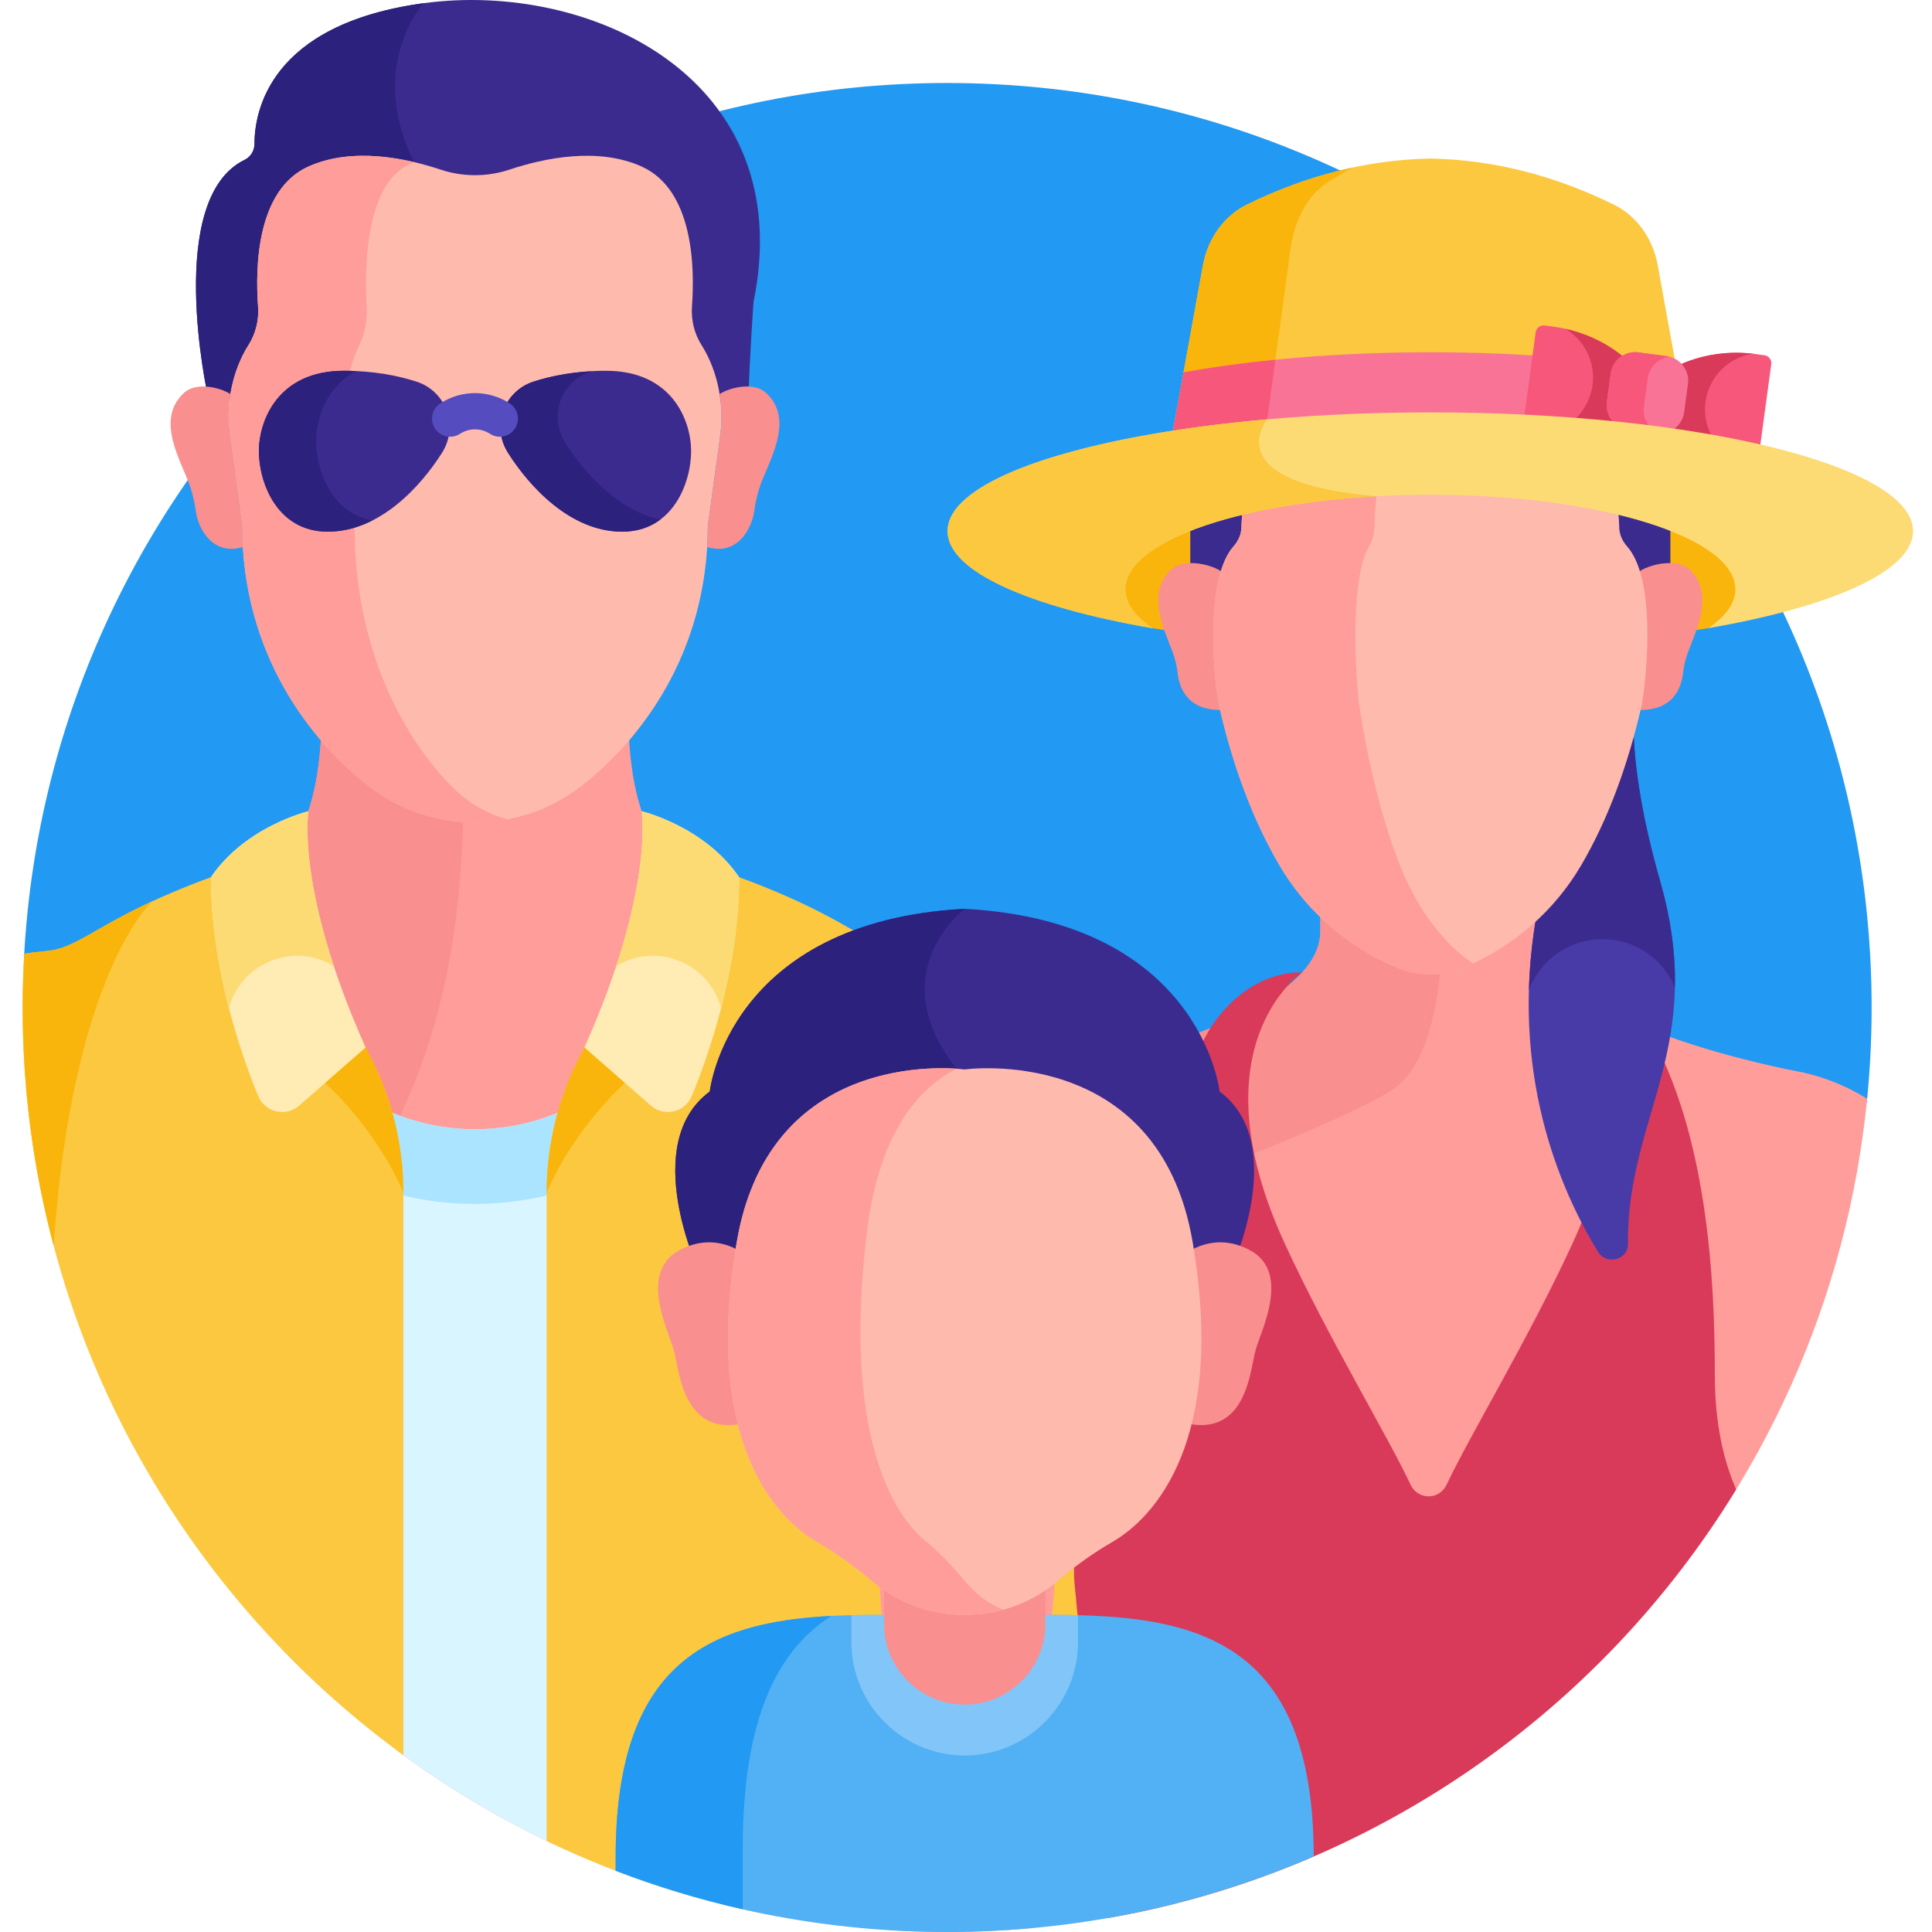 <svg height="511pt" viewBox="-5 0 511 512" width="511pt" xmlns="http://www.w3.org/2000/svg"><path d="m.922 253.742s277.992 115.383 488.293 38.48c.848-8.293 1.285-16.707 1.285-25.223 0-135.312-109.688-245.004-245-245.004-130.891 0-237.801 102.645-244.645 231.828zm0 0" fill="#2299f2"/><path d="m106.758.848c-40.918 5.578-44.809 28.777-44.824 37.289-.004 1.785-.996 3.438-2.602 4.219-21.285 10.355-9.809 62.258-9.809 62.258 2.137.141 4.375 1.008 6.043 1.816.41-2.543 2.078-7.047 3.02-9.469.719-1.844 1.613-3.707 2.738-5.465 1.945-3.055 2.832-6.656 2.566-10.258-.766-10.41-1.395-29.926 12.344-36.109 11.645-5.238 25.926-2.203 35.031.824 5.914 1.965 12.32 1.965 18.234 0 9.105-3.027 23.387-6.062 35.027-.824 13.703 6.168 13.109 25.582 12.352 36.02-.262 3.629.602 7.27 2.562 10.348 1.16 1.816 2.078 3.742 2.805 5.645.906 2.363 2.551 6.809 2.949 9.289 2.105-1.02 5.109-2.129 7.684-1.766.312-10.914 1.32-24.676 1.32-24.676 12.129-59.391-43.383-85.141-87.441-79.141zm0 0" fill="#3c2b8e"/><path d="m61.934 38.137c-.004 1.785-.996 3.438-2.602 4.219-21.285 10.355-9.809 62.258-9.809 62.258 2.137.141 4.375 1.008 6.043 1.816.41-2.543 2.078-7.047 3.02-9.469.719-1.844 1.613-3.707 2.738-5.465 1.945-3.055 2.832-6.656 2.566-10.258-.766-10.41-1.395-29.926 12.348-36.109 9.145-4.113 19.906-3.121 28.52-1.039-.168-.371-.32-.75-.504-1.121-12.691-25.609 2.504-42.121 2.504-42.121-40.918 5.578-44.809 28.777-44.824 37.289zm0 0" fill="#2c217c"/><path d="m141.371 488.809v-172.773c0-12.617 3.039-25.043 8.859-36.238l1.148-2.211c15.586-24.645 16.656-45.934 15.984-56.145-4.586-8.199-5.949-19.445-6.238-27.824-11.047 12.871-23.637 21.641-40.742 21.641-17.105 0-29.688-8.77-40.742-21.641-.289 8.383-1.652 19.625-6.238 27.824-.672 10.215.402 31.5 15.984 56.145l1.152 2.211c5.816 11.195 8.855 23.621 8.855 36.238v147.633c13.051 9.715 27.109 18.148 41.977 25.141zm0 0" fill="#fe9d9a"/><path d="m95.008 290.176c1.223 3.504 2.191 7.086 2.902 10.723 13.938-26.738 18.754-54.922 19.375-85.742-15.715-1.004-27.484-9.703-37.645-21.539-.312 9.043-1.82 19.926-6.238 27.824-2.141 32.562 16.406 53.738 21.605 68.734zm0 0" fill="#f98f8f"/><path d="m120.383 299.262c-18.418 0-34.785-8.723-45.238-22.25h-4.25v161.832c27.281 27.715 61.105 48.965 98.98 61.242v-223.078h-4.254c-10.449 13.531-26.82 22.254-45.238 22.254zm0 0" fill="#d9f5ff"/><path d="m120.383 299.262c-18.418 0-34.785-8.723-45.238-22.25h-4.25v25.188c13.703 10.551 30.855 16.844 49.488 16.844 18.633 0 35.789-6.293 49.492-16.844v-25.191h-4.254c-10.449 13.531-26.82 22.254-45.238 22.254zm0 0" fill="#abe4fe"/><path d="m183.25 97.141c-.73-1.902-1.648-3.828-2.805-5.645-1.961-3.078-2.824-6.719-2.562-10.348.758-10.438.352-30.852-13.352-37.02-11.641-5.238-25.922-2.203-35.027.824-5.914 1.969-12.324 1.969-18.238 0-9.109-3.027-23.387-6.062-35.027-.824-13.742 6.184-14.113 26.699-13.348 37.109.266 3.602-.621 7.203-2.566 10.258-1.125 1.762-2.02 3.625-2.738 5.469-2.328 5.98-3.008 12.465-2.137 18.816l3.242 23.598c0 33.922 18.105 56.98 33.512 68.941 8.039 6.246 17.961 9.637 28.18 9.637s20.141-3.391 28.184-9.637c15.402-11.961 33.512-35.02 33.512-68.941l3.238-23.59c.863-6.289.207-12.715-2.066-18.648zm0 0" fill="#ffbaae"/><path d="m114.113 208.32c-11.793-11.961-25.656-35.02-25.656-68.941l-2.48-23.598c-.668-6.352-.148-12.836 1.633-18.82.551-1.844 1.238-3.707 2.094-5.465 1.492-3.055 2.172-6.656 1.969-10.258-.586-10.41-.305-30.926 10.219-37.109.77-.453 1.562-.824 2.363-1.16-8.527-1.996-19.051-2.871-28.016 1.16-13.742 6.184-14.113 26.699-13.348 37.109.266 3.602-.621 7.203-2.566 10.258-1.125 1.758-2.02 3.621-2.738 5.465-2.328 5.984-3.008 12.469-2.137 18.82l3.242 23.598c0 33.922 18.109 56.98 33.512 68.941 8.039 6.242 17.961 9.637 28.18 9.637 2.93 0 5.828-.289 8.668-.832-5.418-1.355-10.547-4.348-14.938-8.805zm0 0" fill="#fe9d9a"/><path d="m197.48 104.082c-3.188-2.922-9.535-1.441-12.281.348.602 3.742.637 7.574.117 11.355l-3.238 23.594c0 1.902-.062 3.766-.172 5.598 7.898 2.383 11.824-4.707 12.484-9.57.285-2.098.75-4.16 1.395-6.176 2.102-6.562 9.68-17.832 1.695-25.148zm0 0" fill="#f98f8f"/><path d="m43.289 104.082c3.188-2.922 9.535-1.441 12.277.348-.602 3.742-.633 7.574-.113 11.355l3.238 23.594c0 1.902.059 3.766.168 5.598-7.898 2.383-11.82-4.707-12.48-9.57-.285-2.098-.75-4.16-1.395-6.176-2.102-6.562-9.68-17.832-1.695-25.148zm0 0" fill="#f98f8f"/><path d="m91.387 277.586c-21.879-34.598-15.156-62.594-15.156-62.594-1.418 4.211-3.398 8.102-6.117 11.117-.242.266-.473.547-.727.801-8.438 1.949-16.898 4.617-24.41 7.613-24.793 9.801-29.352 16.793-38.355 17.527-1.965.16-3.855.398-5.699.691-.27 4.719-.422 9.469-.422 14.258 0 81.441 39.75 153.586 100.895 198.137v-149.102c0-12.617-3.039-25.043-8.859-36.238zm0 0" fill="#fbc840"/><path d="m91.387 277.586c-.121-.195-.23-.383-.352-.578l-10.758 9.652s13.484 11.688 21.117 29.375c0-12.617-3.039-25.043-8.859-36.238zm0 0" fill="#f9b50b"/><path d="m76.23 214.992s-16.625 3.922-25.832 17.484c0 23.648 7.656 46.098 12.504 57.941 1.793 4.371 7.34 5.688 10.895 2.574l17.59-15.406c-18.652-41.719-15.156-62.594-15.156-62.594zm0 0" fill="#ffebb3"/><path d="m234.145 252.051c-9.004-.734-13.562-7.727-38.355-17.527-7.512-2.996-15.977-5.664-24.414-7.613-.254-.254-.484-.535-.727-.801-2.715-3.016-4.695-6.902-6.113-11.117 0 0 6.719 27.996-15.156 62.594l-1.152 2.211c-5.816 11.195-8.855 23.621-8.855 36.238v171.848c19.152 9.215 39.688 16.004 61.207 19.992h23.258s6.387-27.332 6.387-53.332c0-17.98 5.012-36.398 8.105-55.855.109-.676.688-1.176 1.371-1.176.754 0 1.367.586 1.395 1.336.336 8.844 3.352 25.539 4.406 35.047l60.078-7.812c.777-16.66-2.668-46.926-10.121-73.723 0 0 10.168-94.465-61.312-100.309zm0 0" fill="#fbc840"/><path d="m149.379 277.586c.121-.195.23-.383.352-.578l10.758 9.652s-13.484 11.688-21.117 29.375c0-12.617 3.039-25.043 8.859-36.238zm0 0" fill="#f9b50b"/><path d="m164.535 214.992s16.629 3.922 25.836 17.484c0 23.648-7.66 46.098-12.508 57.941-1.789 4.371-7.34 5.688-10.895 2.574l-17.59-15.406c18.652-41.719 15.156-62.594 15.156-62.594zm0 0" fill="#ffebb3"/><path d="m135.852 101.145c-7.547 2.441-11.402 11.484-6.684 18.922 5.727 9.016 16.57 20.832 30.215 20.832 13.645 0 18.273-13.281 18.273-21.32s-4.992-21.32-22.539-21.32c-8.152 0-14.648 1.395-19.266 2.887zm0 0" fill="#3c2b8e"/><path d="m104.914 101.145c7.551 2.441 11.406 11.484 6.684 18.922-5.727 9.016-16.566 20.832-30.215 20.832-13.645 0-18.273-13.281-18.273-21.32s4.996-21.32 22.539-21.32c8.152 0 14.648 1.395 19.266 2.887zm0 0" fill="#3c2b8e"/><path d="m144.336 117.398c-4.723-7.434-.863-16.48 6.684-18.922.113-.035.246-.07.363-.109-6.414.344-11.645 1.52-15.531 2.777-7.547 2.441-11.402 11.488-6.684 18.922 5.727 9.012 16.57 20.832 30.215 20.832 4.18 0 7.508-1.25 10.121-3.207-11.266-2.41-20.168-12.422-25.168-20.293zm0 0" fill="#2c217c"/><path d="m78.277 116.91c0-5.777 2.578-14.262 10.543-18.578-1.031-.047-2.082-.074-3.172-.074-17.543 0-22.539 13.277-22.539 21.32 0 8.039 4.633 21.32 18.277 21.32 4.223 0 8.176-1.137 11.793-2.969-11.043-1.988-14.902-13.684-14.902-21.02zm0 0" fill="#2c217c"/><path d="m124.344 114.957c-2.406-1.566-5.516-1.566-7.922 0-.078.051-.156.098-.238.145-2.301 1.316-5.234.516-6.551-1.785-1.281-2.238-.562-5.074 1.594-6.438 5.586-3.609 12.781-3.598 18.355.031 2.223 1.445 2.852 4.422 1.402 6.645-1.445 2.223-4.418 2.852-6.641 1.402zm0 0" fill="#554cbf"/><path d="m299.875 166.473 73.68 11.48 73.676-11.48s11.242-3.559 11.242-13.23c0-9.676-40.5-24.723-84.918-24.723 0 0-83.691 4.035-83.691 24.719 0 0-.672 8.652 10.012 13.234zm0 0" fill="#f9b50b"/><path d="m270.332 457.145c-.301-4.727-.031-9.469.859-14.121 2.875-15.051 3.297-31.078 3.402-45.207 0-.566.457-1.027 1.023-1.027.527 0 .965.391 1.02.914.984 9.695 2.102 21.906 6.367 32.906 4.391 11.332 7.117 23.238 8.133 35.348l3.449 41.121c104.086-21.168 184.184-108.324 194.727-215.887-7.137-4.484-14.043-6.422-18.336-7.246 0 0-69.188-12.625-69.188-37.164 0-3.988 0-2.793 0-5.375-6.953 6.215-18.871 14.129-28.691 14.367-9.816-.238-21.734-8.152-28.688-14.367v5.375c0 24.539-69.191 37.164-69.191 37.164-8.43 1.621-26.934 7.508-37.473 28.59-13.695 27.391-12.738 88.727-7.906 134.184.191 1.766.293 3.531.297 5.305l.203 59.496c5.016.305 10.066.48 15.16.48 7.379 0 14.68-.348 21.895-.984.574-21.219 3.648-42.727 2.938-53.871zm0 0" fill="#fe9d9a"/><path d="m373.098 255.777c-9.816-.238-21.738-8.156-28.688-14.371v5.375c0 12.086-16.789 21.281-33.824 27.504 4.41 8.352 5.121 14.973 5.121 14.973 5.891 4.359 8.363 10.676 8.984 17.293 15.887-6.359 31.938-13.266 38.668-17.668 9.059-5.93 12.066-21.613 13.012-33.461-1.109.195-2.203.328-3.273.355zm0 0" fill="#f98f8f"/><path d="m454.609 394.719c-3.246-7.402-5.66-17.27-5.66-30.258 0-24.793-1.801-64.23-18.008-92.035-10.605-16.074-24.324-14.699-24.324-14.699s28.855 19.23 4.531 71.988c-11.422 24.777-27.352 51.102-33.223 63.637-.719 1.535-2.066 2.727-3.727 3.078-2.48.52-4.852-.77-5.875-2.965-5.828-12.488-21.82-38.898-33.277-63.75-24.324-52.758 4.531-71.988 4.531-71.988s-13.719-1.375-24.324 14.699c-16.207 27.805-18.004 67.242-18.004 92.035 0 24.738-8.758 38.168-15.328 44.762-4.289 4.309-2.488 10.113-2.086 16.492l8.359 82.57c70.398-12.371 130.441-54.801 166.414-113.566zm0 0" fill="#d93a59"/><path d="m434.445 233.496c-4.672-16.355-6.605-29.125-7.027-38.992-3.547 12.801-8.18 24.133-13.828 33.793-3.258 5.574-7.301 10.566-11.996 14.895-7.016 40.926 6.105 71.758 16.426 88.605 2.176 3.551 7.973 2.062 7.918-2.039-.465-33.93 21.082-52.227 8.508-96.262zm0 0" fill="#483ba8"/><path d="m419.145 248.883c8.645 0 16.059 5.262 19.215 12.754.172-8.258-.859-17.434-3.914-28.145-4.672-16.355-6.609-29.121-7.027-38.988-3.547 12.797-8.18 24.129-13.828 33.793-3.258 5.574-7.301 10.566-11.996 14.895-1.141 6.652-1.742 13.031-1.914 19.133 2.988-7.852 10.566-13.441 19.465-13.441zm0 0" fill="#3c2b8e"/><path d="m317.887 186.414s-3.449-21.836.523-34.844c-3.605-2.402-10.574-3.574-13.707-.512-6.414 6.27-1.715 15.742.535 21.723.691 1.84 1.137 3.695 1.34 5.559.438 4.043 2.629 9.961 11.723 9.824-.141-.586-.281-1.16-.414-1.75zm0 0" fill="#f98f8f"/><path d="m442.398 151.059c-3.133-3.062-10.102-1.891-13.707.512 3.973 13.008.523 34.844.523 34.844-.133.59-.273 1.164-.41 1.75 9.09.137 11.285-5.781 11.723-9.824.199-1.863.645-3.719 1.336-5.559 2.25-5.98 6.949-15.453.535-21.723zm0 0" fill="#f98f8f"/><path d="m318.41 151.57c.789-2.582 1.871-4.816 3.328-6.465 1.316-1.48 2.141-3.312 2.199-5.273.344-11.453 4.746-46.754 47.023-30.547 1.664.637 3.516.637 5.18 0 42.277-16.207 46.68 19.09 47.023 30.547.059 1.961.883 3.793 2.199 5.273 1.461 1.648 2.539 3.883 3.328 6.465 2.145-1.426 5.469-2.41 8.477-2.34v-26c0-21.066-11.746-40.59-30.805-50.426-8.707-4.488-19.531-7.605-32.809-7.605-13.281 0-24.109 3.117-32.812 7.605-19.059 9.836-30.805 29.359-30.805 50.426v26c3.004-.07 6.332.914 8.473 2.34zm0 0" fill="#3c2b8e"/><path d="m425.699 144.805c-1.309-1.477-2.031-3.203-2.082-4.988-.203-6.801-1.922-23.441-13.453-31.121-8.184-5.449-19.684-5.395-34.188.168-1.566.602-3.289.602-4.852 0-14.504-5.559-26.004-5.617-34.188-.172-11.531 7.684-13.25 24.324-13.453 31.125-.051 1.789-.773 3.512-2.086 4.988-7.223 8.141-5.641 31.918-3.953 41.707 3.73 16.473 9.137 30.836 16.062 42.691 7.035 12.035 17.684 21.395 30.801 27.07 5.875 2.543 12.609 2.543 18.484 0 13.117-5.676 23.766-15.035 30.797-27.07 6.93-11.852 12.332-26.215 16.074-42.719 1.617-10.293 3.344-33.445-3.965-41.68zm0 0" fill="#ffbaae"/><path d="m365.457 229.203c-4.66-11.855-8.293-26.219-10.805-42.691-1.133-9.789-2.195-33.566 2.66-41.707.883-1.477 1.367-3.203 1.402-4.988.137-6.801 1.289-23.445 9.051-31.125.27-.266.547-.512.828-.75-13.312-4.621-23.957-4.375-31.656.75-11.531 7.68-13.25 24.324-13.453 31.125-.051 1.785-.773 3.512-2.086 4.988-7.223 8.141-5.641 31.918-3.953 41.707 3.73 16.473 9.137 30.836 16.062 42.691 7.031 12.035 17.684 21.395 30.801 27.07 5.875 2.543 12.609 2.543 18.484 0 .684-.297 1.352-.605 2.02-.922-8.195-5.738-14.871-14.738-19.355-26.148zm0 0" fill="#fe9d9a"/><path d="m373.551 113.293c25.773 0 49.641 2.23 69.145 6.023l-8.918-49.227c-1.336-7.027-5.629-12.914-11.543-15.832-16.09-7.945-32.457-11.945-48.684-12.238-16.223.293-32.594 4.293-48.68 12.238-5.914 2.918-10.207 8.805-11.547 15.832l-8.918 49.227c19.508-3.793 43.371-6.023 69.145-6.023zm0 0" fill="#fbc840"/><path d="m336.531 65.781c1.098-7.648 4.621-14.047 9.473-17.223 2.332-1.527 4.672-2.91 7.016-4.172-9.422 2-18.832 5.27-28.148 9.871-5.914 2.918-10.207 8.805-11.547 15.832l-8.918 49.227c7.793-1.516 16.289-2.777 25.32-3.75zm0 0" fill="#f9b50b"/><path d="m373.551 93.352c-24.148 0-46.621 1.957-65.402 5.328l-3.742 20.637c19.508-3.793 43.371-6.023 69.145-6.023 25.773 0 49.641 2.23 69.145 6.023l-3.738-20.637c-18.781-3.367-41.254-5.328-65.406-5.328zm0 0" fill="#f97396"/><path d="m332.492 95.336c-8.625.863-16.789 1.988-24.344 3.344-.344 1.879-3.348 18.473-3.742 20.637 6.305-1.254 15.449-2.684 25.32-3.75zm0 0" fill="#f7577a"/><path d="m400.09 114.105c1.008-.02 11.035 2.645 22.539-2.559-1.062-1.34-1.605-3.094-1.359-4.914l1.02-7.543c.246-1.82 1.238-3.363 2.617-4.375-9.672-8.035-20.031-8.16-21.047-8.461-1.16-.156-2.23.66-2.387 1.82-1.02 7.52-2.184 16.121-3.203 23.641-.156 1.164.66 2.23 1.82 2.391zm0 0" fill="#f7577a"/><path d="m422.289 99.09-1.02 7.543c-.246 1.82.297 3.57 1.359 4.914-6.922 3.133-13.309 3.414-17.516 3.145.172-.043.348-.082.52-.129 8.012-2.215 12.711-10.508 10.496-18.516-1.074-3.887-3.586-6.992-6.793-8.906 4.113.914 9.957 2.91 15.574 7.574-1.383 1.012-2.375 2.555-2.621 4.375zm0 0" fill="#d93a59"/><path d="m440.898 101.609-1.02 7.543c-.246 1.82-1.238 3.363-2.621 4.375 9.711 8.074 20.086 8.176 21.051 8.461 1.164.156 2.23-.66 2.387-1.82 1.02-7.52 2.184-16.121 3.203-23.641.156-1.164-.656-2.23-1.82-2.391-1.055.02-11.078-2.613-22.539 2.559 1.062 1.344 1.605 3.094 1.359 4.914zm0 0" fill="#f7577a"/><path d="m457.262 94.133c-7.93 2.191-12.578 10.398-10.387 18.328 1.066 3.848 3.547 6.918 6.723 8.816-4.129-.832-10.359-2.777-16.34-7.75 1.383-1.012 2.375-2.555 2.621-4.375l1.02-7.543c.246-1.82-.297-3.57-1.359-4.914 8.172-3.688 15.609-3.406 19.59-2.949-.621.09-1.246.215-1.867.387zm0 0" fill="#d93a59"/><path d="m425.93 113.844 7.539 1.02c3.555.48 6.855-2.031 7.34-5.586l1.02-7.539c.48-3.559-2.035-6.859-5.59-7.34l-7.539-1.02c-3.555-.48-6.855 2.031-7.336 5.586l-1.023 7.539c-.48 3.555 2.035 6.859 5.59 7.34zm0 0" fill="#f97396"/><path d="m431.18 100.234-1.039 7.66c-.414 3.051 1.352 5.91 4.082 7.023-.25-.004-.5-.02-.754-.055l-7.539-1.02c-3.555-.48-6.07-3.785-5.59-7.34l1.023-7.539c.48-3.555 3.781-6.066 7.336-5.586l7.543 1.02c.25.035.5.086.742.148-2.934.344-5.395 2.633-5.805 5.688zm0 0" fill="#f7577a"/><path d="m373.551 109.285c-70.656 0-127.934 14.086-127.934 31.465 0 10.629 21.438 20.027 54.258 25.723-4.602-3.148-7.164-6.641-7.164-10.32 0-13.832 36.195-25.043 80.84-25.043 44.648 0 80.84 11.211 80.84 25.043 0 3.68-2.562 7.172-7.16 10.32 32.816-5.695 54.254-15.094 54.254-25.723 0-17.379-57.277-31.465-127.934-31.465zm0 0" fill="#fcdb75"/><path d="m245.5 512c34.52 0 67.367-7.156 97.156-20.035-.078-57.172-30.879-63.988-68.512-63.988h-47.973c-37.684 0-68.516 6.832-68.516 64.195v3.59c27.273 10.48 56.883 16.238 87.844 16.238zm0 0" fill="#52b0f5"/><path d="m250.156 465.219c16.512 0 30.023-13.512 30.023-30.023v-7.152c-1.988-.047-4.004-.066-6.035-.066h-47.973c-2.035 0-4.051.023-6.039.066v7.152c0 16.512 13.512 30.023 30.023 30.023zm0 0" fill="#82c6f9"/><path d="m191.324 490.023c0-34.531 9.098-52.535 23.449-61.781-32.309 1.68-57.117 12.473-57.117 63.93v3.59c10.871 4.18 22.117 7.59 33.668 10.203zm0 0" fill="#2299f2"/><path d="m250.156 451.746c-11.766 0-21.391-9.625-21.391-21.387v-17.418c0-11.766 9.629-21.391 21.391-21.391 11.766 0 21.391 9.625 21.391 21.391v17.418c0 11.762-9.625 21.387-21.391 21.387zm0 0" fill="#f98f8f"/><path d="m317.707 289.258s-4.82-45.031-67.551-48.41c-62.73 3.379-67.551 48.41-67.551 48.41-18.762 13.883-2.855 47.66-2.855 47.66h140.812s15.91-33.777-2.855-47.66zm0 0" fill="#3c2b8e"/><path d="m257.711 336.918c1.859-17.199 1.438-39.559-9.707-53.699-20.188-25.609 2.152-42.371 2.152-42.371-62.73 3.379-67.551 48.41-67.551 48.41-18.762 13.883-2.855 47.66-2.855 47.66zm0 0" fill="#2c217c"/><path d="m325.742 331.309c-6.492-3.496-12.031-1.926-15.438-.098 3.137 19.676 2.273 34.734-.59 46.172 15.355 2.715 16.117-14.688 17.555-19.688 1.523-5.316 9.336-20.543-1.527-26.387zm0 0" fill="#f98f8f"/><path d="m190.008 331.211c-3.406-1.828-8.941-3.398-15.438.098-10.863 5.844-3.047 21.07-1.523 26.387 1.434 5 2.195 22.402 17.551 19.688-2.863-11.438-3.723-26.496-.59-46.172zm0 0" fill="#f98f8f"/><path d="m310.547 329.066c-9.035-52.781-60.391-45.648-60.391-45.648s-51.352-7.133-60.387 45.648c-9.035 52.777 10.234 73.18 21.195 79.523 6.168 3.566 11.426 7.664 14.461 10.293 14 12.117 35.445 12.133 49.461 0 3.039-2.629 8.297-6.727 14.465-10.293 10.961-6.34 30.227-26.742 21.195-79.523zm0 0" fill="#ffbaae"/><path d="m249.898 418.664c-2.188-2.691-5.977-6.891-10.418-10.547-7.895-6.492-21.773-27.391-15.266-81.449 3.211-26.676 13.844-38.406 23.789-43.449-9.82-.648-50.312-.457-58.234 45.848-9.035 52.777 10.234 73.18 21.191 79.523 6.168 3.566 11.43 7.664 14.465 10.293 9.73 8.422 23.055 10.992 34.98 7.707-3.801-1.473-7.41-4.109-10.508-7.926zm0 0" fill="#fe9d9a"/><path d="m82.965 256.023c-9.023-27.344-6.734-41.031-6.734-41.031s-16.629 3.922-25.836 17.484c0 12.344 2.09 24.355 4.773 34.707 3.227-12.039 17.109-17.652 27.797-11.16zm0 0" fill="#fcdb75"/><path d="m157.801 256.023c9.023-27.344 6.734-41.031 6.734-41.031s16.629 3.922 25.836 17.484c0 12.344-2.09 24.355-4.77 34.707-3.23-12.039-17.113-17.652-27.801-11.16zm0 0" fill="#fcdb75"/><path d="m34.824 238.863c-16.156 7.477-20.594 12.566-28.203 13.188-1.965.16-3.855.398-5.699.691-.27 4.719-.422 9.469-.422 14.258 0 21.824 2.859 42.98 8.215 63.117 4.926-72.168 26.109-91.254 26.109-91.254zm0 0" fill="#f9b50b"/><path d="m359.289 131.504c-.004 0-.012-.004-.02-.004-42.918-3.578-28.941-20.367-28.938-20.371-49.387 4.359-84.715 15.973-84.715 29.621 0 10.629 21.438 20.027 54.258 25.723-4.602-3.148-7.164-6.641-7.164-10.32 0-12.324 28.738-22.562 66.578-24.648zm0 0" fill="#fbc840"/></svg>